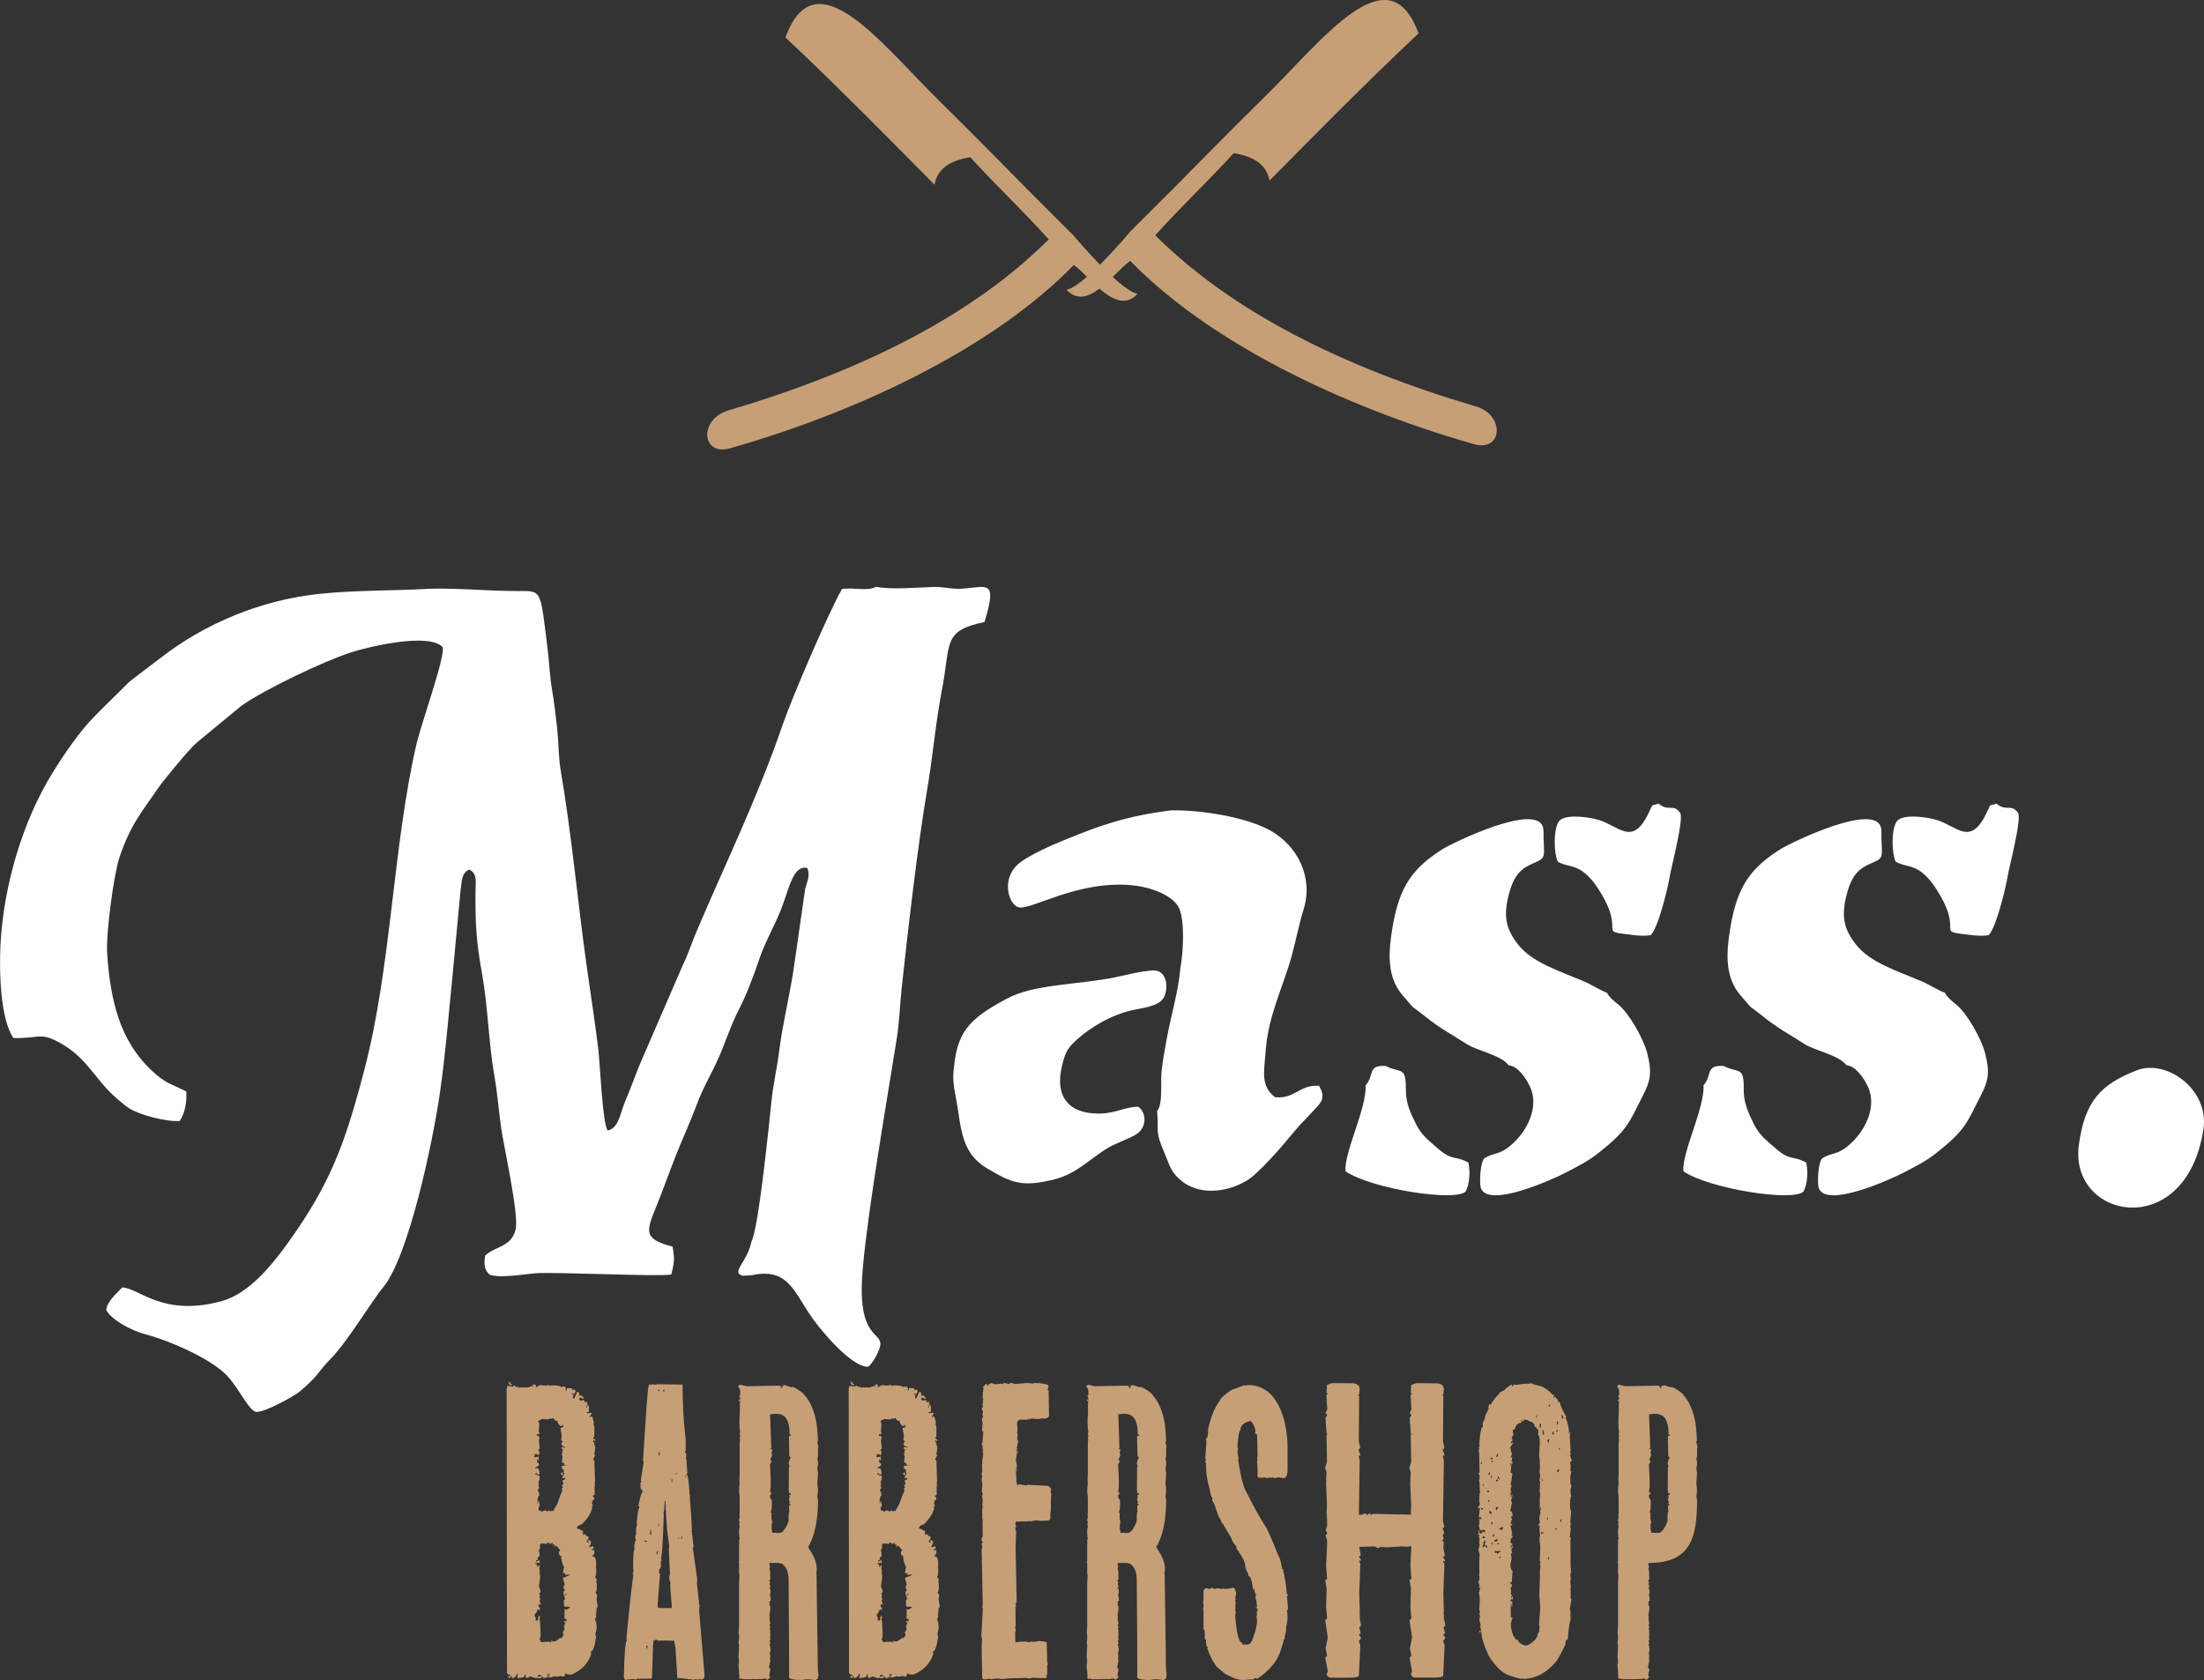 <?xml version="1.0" encoding="UTF-8"?>
<svg id="Camada_3" data-name="Camada 3" xmlns="http://www.w3.org/2000/svg" viewBox="0 0 248.72 189.66">
  <rect x="0" y="0" width="248.72" height="189.66" fill="#333333" stroke="none"/>
  <defs>
    <style>
      .cls-1 {
        fill: #fefefe;
      }

      .cls-1, .cls-2 {
        fill-rule: evenodd;
      }

      .cls-2, .cls-3 {
        fill: #c69f76;
      }
    </style>
  </defs>
  <g id="Layer_1" data-name="Layer 1">
    <g>
      <path class="cls-2" d="M166.53,45.87c-15.22-4.51-27.57-10.76-36.16-19.31,2.84-3.17,5.84-5.97,8.86-9.28,2.43.42,3.72,1.39,4.03,3.11,4.3-4.36,11.05-11.21,16.82-16.62-3.39-9.33-10.88.82-17.41,7.21-3.57,3.5-9.92,9.96-9.92,9.96-.18.18-5.14,5.13-5.14,5.13,0,0-1.67,2-3.48,3.8-1.63-1.67-3.03-3.34-3.03-3.34,0,0-4.95-4.95-5.13-5.13,0,0-6.35-6.46-9.92-9.96-6.53-6.4-14.03-16.55-17.41-7.21,5.77,5.41,12.52,12.26,16.82,16.62.31-1.73,1.6-2.69,4.03-3.11,3.02,3.31,6.02,6.11,8.86,9.28-8.58,8.56-20.94,14.8-36.16,19.31-3.35.99-3.05,5.19.2,4.27,15.46-4.42,30.11-11.76,38.79-20.69.44.31.94.8,1.48,1.33-.9.78-1.74,1.37-2.31,1.46,1.17,1.27,2.47.82,3.73-.12,1.42,1.23,2.95,2.05,4.29.58-.67-.11-1.71-.9-2.8-1.9.73-.71,1.4-1.41,1.97-1.82,8.68,8.93,23.33,16.27,38.79,20.69,3.25.93,3.55-3.28.2-4.27Z"/>
      <g>
        <polygon class="cls-3" points="62.03 185.37 62.03 185.37 62.11 185.3 62.03 185.29 62.03 185.37"/>
        <polygon class="cls-3" points="101.02 189.27 100.93 189.29 101.1 189.27 101.02 189.27"/>
        <path class="cls-3" d="M92.31,163.43l.06-.08-.14-.54v-.1l.08-.07c-.05-1.12-.13-1.93-.25-2.44-.27-1.18-.68-2.07-1.22-2.66-.2-.34-.67-.67-1.4-1.02l-.06.08-.75-.24-.1.02-.04.04-.15.02s0-.02.01-.02h-.03l-.06.04v.08l.08.08h-.02l-.22.05v-.05h.02v-.08s0-.07.02-.1l-.11.02-.06-.06-3.47.06v-.02l-.02.02h-.24l-.77-.17-.15.15.02.16.15.15s-.02.06-.02.1l.06.07v.58h-.1c0,.13.03.22.1.27v.27h-.02l-.08-.07h-.07v.15h.15l-.02.5v.06l-.02.19.02.04v.27l-.02.25v.08l.04.06-.02.06-.02.03v.16l-.04.25.04.04v.08l-.04.03.04,1.08c0,.05.01.1.04.14l.02.12-.06.07h.06v.08l-.06.08.06.33v.07l-.06.06v.08l.02.04v.07l.02.02-.04.43v3.45l-.04.85h.04l-.07,1.12.07.79v1.8l-.07.07.07.1v.08l-.07.46.07.23-.07.23.07.08v.08l-.07.07h.07l-.06.29h-.01v.54l.03.16-.03.06.07.23-.07.31v.17l.07.08-.07.05v2.05l-.06.1.06.07v1.16l.05.33-.02.1v.19l-.03.25v5.19l-.06.54.06.08h-.06l.06.4v.31l-.06.49.06.23-.06,1.33.06.54-.06.1h.06v.07l-.06.08v.31l.06.56v.23s.05.35.05.35l-.05.05v.08l.19.16.08-.08h.09l.1.08h1.02v-.02h.19l.06.02h.12l.02-.02h.06v.02l.26-.02h.39s.07-.01.1-.04l.33-.02h.03c.03.08.07.12.14.12h.08l.29-.31-.14-.12c.01-.05.02-.11.02-.17v-.04l.1-.45v-.13l-.16-.16.14-.61v-.1l.02-.06v-.07l-.02-.02v-.06l-.06-.06.08-.17-.06-.51.1-.26c-.03-.15-.05-.27-.06-.37l.02-.1-.08-.08s-.02,0-.02-.01l.1-.29v-.08l-.1-.1.04-.07s.06-.07.06-.12v-.23l-.08-.08.08-.08-.02-.44.02-.06h-.02v-.08h.02v-.07l-.04-.02-.02-.18.06-.19v-.08l-.1-.07.1-.23-.08-.37.04-.04-.06-.06v-.11l.04-.06v-.16l-.04-.03v-.29c.08-.18.11-.46.1-.83l-.1-.08v-.19s.05-.04.08-.04l-.08-.04v-.19c.11-.01.14-.06.14-.14v-.23l-.08-.31.06-.31v-.38l-.08-.08-.04.02v-.12s.08-.05.12-.06l-.1-.36v-.08l.08-.08-.1-.09v-.16l.1-.13-.02-.72.02-.05-.1-.45.06-.17v-.16h-.06v-.23s.05-.05.08-.06h.94l.33.08.02-.02c.53.34.79.96.79,1.87.05,6.13.07,9.74.06,10.84-.15.3.35.44,1.47.44l.34-.07h.52l.66.09.33-.25h-.08l.08-.33v-.07l-.08-.08h.08l-.08-.39v-.07l.08-.06h-.08l-.15-10.82-.1-.08h.1c.13-.8-.15-1.67-.81-2.64-.05-.08-.1-.15-.14-.23.75-1.25,1.12-3.04,1.12-5.37l-.08-.23.08-.86-.08-.72.08-1.18-.08-.56.08-.38v-.33l-.08-.31.08-.29v-.96ZM87.44,176.31v-.02h.06l.03.02h-.09ZM89.26,162.04c-.15,0-.23.05-.23.15l.04,2.16.17.16c-.15.24-.23.49-.23.73l.1.25-.08.08v.25l-.02,2.39.06.23s-.03.03-.04.04c.04.05.11.08.21.08v.15c-.07,0-.13.02-.17.06l.04.23-.08.25.1.33-.08.08.15.17v.08h-.15v.54l.08.08c-.09,0-.14.28-.14.83v.35c-.34.88-.69,1.33-1.08,1.33l-.13-.04-.06.08-.08-.08-.46.02-.1-.43v-.5l.08-.33-.1-.3v-.58l.08-.1h-.08l-.09-.08c.1-.22.14-.59.13-1.12v-.23l-.21-.36.02-.1s0-.03.02-.04h-.02v-.15c.11-.03.17-.07.17-.14l-.15-.04c.1-.11.15-.1.15.04v-.1l-.08-.07-.09.07v-.27c.1-.16.09-1.13-.02-2.87l.19-.41-.15-.17.21-.48-.08-.25.08-.33v-.08l-.08-.1-.15.14.06-.21h.07l-.13-3.8h-.04v-.04h.04v.04h.11c.75-.13,1.29-.01,1.6.34.32.36.49,1.02.49,1.97h.07l.08-.08v.18Z"/>
        <polygon class="cls-3" points="62.23 160.16 62.15 160.1 62.09 160.08 62.07 160.09 62.22 160.17 62.23 160.16"/>
        <polygon class="cls-3" points="100.67 189.35 100.74 189.32 100.66 189.34 100.67 189.35"/>
        <polygon class="cls-3" points="96.17 156.05 96.09 155.98 96.01 155.98 96.03 156.21 96.11 156.29 96.19 156.29 96.21 156.26 96.25 156.05 96.17 156.05"/>
        <polygon class="cls-3" points="100.42 189.27 100.33 189.35 100.46 189.33 100.42 189.29 100.42 189.27"/>
        <polygon class="cls-3" points="96.36 156.19 96.27 156.21 96.21 156.26 96.19 156.39 96.36 156.34 96.36 156.19"/>
        <polygon class="cls-3" points="100.93 189.29 100.81 189.3 100.74 189.32 100.93 189.29"/>
        <path class="cls-3" d="M88.61,156.3c-.12-.01-.2.03-.26.11l.18-.04.08-.07Z"/>
        <polygon class="cls-3" points="62.06 189.35 62.13 189.32 62.05 189.34 62.06 189.35"/>
        <polygon class="cls-3" points="62.26 160.19 62.3 160.16 62.26 160.14 62.23 160.16 62.26 160.19"/>
        <path class="cls-3" d="M67.4,180.08l-.21-.38c.13,0,.18-.3.15-.91v-.16l-.1-.07.08-.08v-.31l-.17-.15c.1-.21.15-.49.13-.83v-.31l-.09-.08.09-.08-.02-.46c-.01-.4-.16-.59-.44-.58l.25-.33v-.38h-.19l-.08.09v-.23l.18-.02v-.21l-.1-.08-.25.1h-.18c.16-.19.24-.38.24-.54v-.08l-.18-.15h-.17l.08.23v.08l-.24-.16.22-.31v-.23l-.06-.06c-.18,0-.27-.07-.27-.23l-.18.02-.09.08-.02-.46-.6-.29h-.08c-.01-.21.18-.37.58-.49.67-.67,1.05-1.29,1.14-1.85v-.08l-.1-.05.1-.02.1-.08-.12-.23v-.08l.08-.08-.08-.07.27-.29-.04-.16-.17-.23c.17,0,.25-.05.25-.15l-.02-.7.06-.52-.08-.07.08-.08-.08-2.43-.15-.16.23-.38-.02-.08-.06-.08.12-.83-.08-.08v-.07l.08-.08h-.08l-.08-.08v-.07l.06-.08v-.08h-.15v-.23h.07l.08.08h.08v-.08c0-.11-.08-.15-.23-.15v-.08l.13-.21v-1.08l-.11-.37.07-.08-.19-.69h-.17l-.1.09v-.15l.19-.25v-.08l-.11-.06-.41.08-.02-.14c.17,0,.25-.05.25-.15v-.08l-.09-.07.09-.08-.02-.31-.09-.08c-.11,0-.15.08-.14.23h-.07l-.04-.07.19-.23v-.08l-.1-.08.1-.08v-.07h-.27l-.1.07v-.15l.08-.08h-.1l-.07-.05h-.1s-.1.07-.1.07l-.23-.06-.09-.07.09-.08v-.15h.08l.25.15.1-.02v-.15l-.25-.22h-.1l-.08.08-.11-.46h-.18l-.31.71h-.17l.06-.38v-.08h-.18v-.08h.18l.09.08.16-.31-.08-.23-.25.08-.11-.22h-.55l.02.22h-.17s0-.06,0-.06l.06-.1v-.06l-.18-.21-.32.08c-.23-.15-.61-.2-1.12-.19l-.27.07c0-.09.05-.13.17-.13l-.77.09-.33-.07h-.1l-.07.09v-.07l-.37.23h-.06v-.08l.06-.08-.15-.15h-.18l-.07.1v.07l.07.06v.08l-.17-.14-.43.16c-.34,0-.73,0-1.15.02v-.08l.09-.08-.25.08-.27-.16-.17.16-.08-.06h-.1l-.07.08.02-.14-.16.04h-.09l-.08-.08-.1.37.04,32.05c.01.15.14.23.37.23v.15h-.25v.08l.17.15h.08c0-.15.06-.23.17-.23v.23h.18c.28-.16.41-.33.38-.48h.1l.02.08-.08.38h.25c.42-.01.64-.14.64-.4h.09v.23l-.09.08h.09l.08.07h.17l.25-.15.68.21.1-.08.07.06h.37l.08-.07v-.08l-.08-.08-.27.08h-.1v-.16l.27-.07.43.38.17-.02c.18-.04.27-.19.27-.46l.23.08v.07c-.15,0-.23.05-.23.16v.06l.1-.08.12.12.17-.02.38-.13h.08l.08.08.52-.1.25.08c.18-.01.26-.15.25-.41l.27.16h.47c1.11-.46,1.86-1.23,2.22-2.34l-.07-.23c.24,0,.45-.57.61-1.7l-.09-.21.15-.77-.02-.39-.07-.07.07-.08-.17-.45.15-.3v-.08l-.09-.08.09-.08v-.07l-.09-.08h.09c-.01-.45.04-.68.16-.68l-.14-.92.1-.37ZM60.33,164.26l-.08-.06.31-.1.15.16.16-.16v-.27l-.16-.13.2-.21-.1-.83.08-.49h-.1v-.13h-.14l-.07.08v-.24l.31-.05-.1-.29.06-.6v-.23l-.1-.33.45-.23.28.05h.47s.12-.11.12-.11l-.08-.04.1.03h.02s.05.02.05.02l.11.04.19-.11c0,.13.1.24.29.35h.08l.07-.08c.01.38.18.6.49.68h.05v-.16h.08l.08.23-.35.14.16,1.04-.08.06.02.29.17.11-.17.22.04.21.44.27v.06l-.23-.12h-.21v.21h.13l-.11.62.07.21-.06.62c0,.09.08.14.24.14,0,.19.05.28.15.27v.05h-.08l-.31-.03-.03.19c0,.19.09.29.29.29l-.08.07.09.47h-.15l-.08-.06.08-.1v-.04l-.08-.07-.15.11v.1c0,.09.1.14.31.14l-.14.19v.15h.14l.09-.08.08.06c0,.15-.1.22-.31.23l.1.49-.23.05.17.22v.06l-.13.15v.08l.05.05v.14l-.19.42-.38,1.05-.47.81-.06-.06h-.07l-.1.06-.29-.12v.08l-.06.06-.33-.14-.36.16-.14-.14h-.07l-.1.06-.06-.35.14-.25v-.08l-.1-.46h-.06l-.08.46v-.77l.14-.13-.08-.08.16-.14-.08-.29h.06l-.18-.19v-.08l.14-.19v-.1l-.06-.32.06-.06v-.08l-.08-.08.16-.4-.02-.37-.08-.06h-.08l-.07.06c0-.12-.08-.18-.24-.17v-.14c.16-.01.24.05.24.18h.07l.16-.14v-.06c-.01-.36-.13-.55-.33-.56h-.08l-.07.1v-.15l.42-.23c0-.24-.07-.35-.21-.35l-.02-.33h.07l.08.08h.06v-.23l-.06-.06.06-.08v-.06l-.35.08h-.17v-.06l.08-.08-.02-.07ZM63.73,178.9l-.15.14v.06l.08.07-.08.08.17.21-.15.22v.34l.08.08c.1,0,.15-.08.13-.23h.1v.08l-.23.27v.07l.15.22c-.14,0-.2.04-.19.13v.56l.15.21.1-.07h.06l.42.05-.42.29h-.16l-.06-.06-.07.06.09.22v.07l-.09.06.09.23v.06l-.09.08v.05l.11.08-.09.08c0,.08.08.12.25.12v.28h-.1l-.06-.07h-.09l-.06.07.17.14-.15.5.09.21-.23.39.1.31-.23.33-.1.02-.06-.06c-.28.27-.51.41-.67.42l-.31-.07-.12.1.17.02s.08-.03.14-.04l.05.06.11.02h-.1v-.02s-.2-.03-.2-.03c-.07.03-.11.06-.11.12l-.13-.08h0s0,0,0,0l-.1-.06h-.21l-.1.06-.06-.06-.08.02-.4.06-.23-.39c.1-.01.15-.18.15-.5l-.06-1.41-.07-.06h.07l-.07-.29.06-.27v-.05l-.16.02-.06.25v.07l.08.06-.31.16-.08-.22h.08l-.17-.48c.24-.27.36-.48.36-.64l.24.14v-.29l-.16-.12.06-.29h.08l.05.08h.1l-.15-.42.05-.29-.07-.21v-.04l.07-.08-.09-.23.15-.19v-.08l-.19-.56.13-.97v-.25l-.09-.34.08-.06-.08-.31.06-.41h-.16v.14l-.15.02v-.08l.07-.06-.23-.19-.02-.15h.08l.02.15.13-.15.08-.02.08.07h.08v-.29h-.16l-.23.16v-.19l.23-.1-.09-.19v-.06l.07.04.16-.16v-.29l-.08-.44c.11,0,.15-.12.14-.35v-.29l.23-.06.46.04h.13v-.19l.34.18.3-.14c0,.13-.05.19-.13.2l.17.03.08-.02.06.08v.06l-.06.07v.06h.06l.17-.13.46.5v.07l-.15.16c.01.31.12.46.33.46l-.08.08c.12.73.24,1.1.35,1.1l-.14.71.29.06v.08l-.04.08v.05l.23-.07h.41l-.89.38.21.77Z"/>
        <path class="cls-3" d="M89.01,168.57s0-.07.02-.08c-.01-.03-.02-.05-.02-.09v.17Z"/>
        <polygon class="cls-3" points="62.33 160.13 62.3 160.16 62.39 160.19 62.33 160.13"/>
        <polygon class="cls-3" points="61.86 189.33 61.89 189.37 62.05 189.34 62.03 189.32 61.86 189.33"/>
        <polygon class="cls-3" points="62.41 189.27 62.32 189.29 62.49 189.27 62.41 189.27"/>
        <path class="cls-3" d="M78.96,181.1h-.07l-.06-.07.06-.08-.25-2.3.05-.31-.5-3.61v-.08l.08-.08-.17-1.45v-.21l-.1-.07.08-.08c-.01-.73-.09-2-.24-3.84h.06l-.08-.23c-.08-1.5-.2-2.24-.32-2.24l-.08.02h0v.31h-.06v-.24l.06-.07h0s0,0,0,0l.15-.18-.11-1.52-.06-.21.04-.08v-.39l-.14-.15v-.08l.08-.08v-1.38l-.08-.64c-.18-1.66-.27-3.43-.27-5.31v-.08l-.02-.09-2.78-.04-.45.08v-.08h-.21l-.06.08-.08.02-.07-.08h-.06l-.08.08c-.1.1-.32,2.93-.65,8.48v.08l.07.07-.32,2.09v.07s.09.06.09.06l-.13.18v.61l.27.39c-.13,0-.3.53-.51,1.6l.14.15c-.14.11-.25.7-.33,1.78v.08l.08.07c-.09,0-.15.36-.17,1.07l.05.07c-.09.01-.13.15-.13.41l.1.21c-.09.01-.16.3-.22.87l.08.08c-.15.18-.2.94-.19,2.29l.07.39h-.05l-.08.07.08.39c-.09.24-.35,2.58-.78,7.01v.15l.08.08c-.19,0-.32,1.41-.37,4.23l.14.24.93-.1.29.08.09-.1,1.66-.02.06-.08.12-3.47-.08-.08c.08,0,.12-.22.13-.65l.29-.12.29.12.7-.02,1.06.02.15.86.21,3.4.22-.02-.12-.08.27.08h.06l1.02.12.06-.02.25.08.29-.08.29.06h.08l.05-.08.29.08c.21-.08.31-.24.31-.47l-.61-7.32.05-.7ZM72.7,173.92l.29-.02.02.15-.29-.06-.02-.07ZM73.03,186.06l-.08.02v-.31l.14-.02-.06.31ZM73.36,173.2l.04-.54h.07l.02.54h-.13ZM75.01,156.87v.07l-.14.16-.02-.23h.16ZM74.42,156.94l.02.08h-.14l-.02-.23.14.15ZM74.44,163.89v.39h-.08l-.06-.06.06-.33h.08ZM74.33,171.95h.06v.07l-.06.24h-.06v-.08s.06-.23.06-.23ZM74.08,175.42v-.15l.21-.31v.07l-.13.39h-.08ZM75.8,181.51l-1.49-.02-.07-.06.02-.09-.06-.06.29-3.67h-.08l-.06-.06.06-.19v-.08l-.06-.07.23-.33v-.66l.1-.13-.12-.16c.13,0,.24-1.67.35-5v-.05l-.08-.06c.11,0,.16-.49.18-1.47l.09.14.04,1.06.06.06h-.06l.1,1.52.06.19-.06.02.29,2.32-.06.06v.06l.06.07-.06.02.14,2.78-.1.33c.04.44.1.65.17.65v.08l-.04.06v.33l.04.07h-.04l.18,2.26h-.06l.04.08ZM75.8,167.27l-.02-.31h.08l.02.31h-.08ZM76.22,166.48v-.08l.12-.16.02.08-.14.16ZM76.65,173.59l-.16.15v-.08l.16-.15v.08ZM76.99,173.49c0,.16-.04.23-.13.23l.08-.31h.05v.08Z"/>
        <polygon class="cls-3" points="62.32 189.29 62.2 189.3 62.13 189.32 62.32 189.29"/>
        <polygon class="cls-3" points="57.57 156.05 57.49 155.98 57.41 155.98 57.43 156.21 57.51 156.29 57.59 156.29 57.61 156.26 57.64 156.05 57.57 156.05"/>
        <polygon class="cls-3" points="100.81 174.3 100.81 174.3 100.7 174.25 100.54 174.32 100.81 174.3"/>
        <polygon class="cls-3" points="100.64 185.37 100.64 185.37 100.71 185.3 100.64 185.29 100.64 185.37"/>
        <path class="cls-3" d="M100.85,174.32s.01,0,.02,0h-.06s.04,0,.04,0Z"/>
        <polygon class="cls-3" points="57.76 156.19 57.66 156.21 57.61 156.26 57.59 156.39 57.76 156.34 57.76 156.19"/>
        <polygon class="cls-3" points="100.87 160.19 100.91 160.16 100.87 160.14 100.84 160.16 100.87 160.19"/>
        <path class="cls-3" d="M106,180.08l-.21-.38c.13,0,.18-.3.15-.91v-.16l-.1-.07.08-.08v-.31l-.17-.15c.1-.21.14-.49.13-.83v-.31l-.09-.08.09-.08-.02-.46c-.01-.4-.16-.59-.44-.58l.25-.33v-.38h-.19l-.08.09v-.23l.18-.02v-.21l-.1-.08-.25.1h-.18c.16-.19.24-.38.24-.54v-.08l-.18-.15h-.17l.08.23v.08l-.24-.16.22-.31v-.23l-.06-.06c-.18,0-.27-.07-.27-.23l-.18.02-.09.08-.02-.46-.6-.29h-.08c-.01-.21.18-.37.58-.49.67-.67,1.05-1.29,1.14-1.85v-.08l-.1-.05.1-.02.1-.08-.12-.23v-.08l.08-.08-.08-.07.27-.29-.04-.16-.17-.23c.16,0,.25-.05.25-.15l-.02-.7.06-.52-.08-.07.08-.08-.08-2.43-.15-.16.23-.38-.02-.08-.06-.08.12-.83-.08-.08v-.07l.08-.08h-.08l-.08-.08v-.07l.06-.08v-.08h-.15v-.23h.07l.08.08h.08v-.08c0-.11-.08-.15-.23-.15v-.08l.13-.21v-1.08l-.11-.37.07-.08-.19-.69h-.17l-.1.09v-.15l.19-.25v-.08l-.11-.06-.41.08-.02-.14c.17,0,.25-.05.25-.15v-.08l-.09-.07.09-.08-.02-.31-.09-.08c-.11,0-.15.08-.14.23h-.07l-.04-.07.19-.23v-.08l-.1-.08.1-.08v-.07h-.27l-.1.07v-.15l.08-.08h-.1l-.07-.05h-.1s-.1.07-.1.07l-.23-.06-.09-.07.09-.08v-.15h.08l.25.15.1-.02v-.15l-.25-.22h-.1l-.08.08-.11-.46h-.18l-.31.71h-.17l.06-.38v-.08h-.18v-.08h.18l.09.08.16-.31-.08-.23-.25.08-.11-.22h-.55l.02.22h-.17s0-.06,0-.06l.06-.1v-.06l-.18-.21-.32.08c-.23-.15-.61-.2-1.12-.19l-.27.07c0-.09.05-.13.17-.13l-.77.09-.33-.07h-.1l-.07.09v-.07l-.37.23h-.06v-.08l.06-.08-.15-.15h-.18l-.07.1v.07l.07.06v.08l-.17-.14-.43.16c-.34,0-.73,0-1.15.02v-.08l.09-.08-.25.08-.27-.16-.17.16-.08-.06h-.1l-.07.08.02-.14-.16.04h-.09l-.08-.08-.1.37.04,32.05c.01.15.14.23.37.23v.15h-.25v.08l.17.15h.08c0-.15.06-.23.17-.23v.23h.18c.28-.16.41-.33.38-.48h.1l.02.08-.08.38h.25c.42-.01.64-.14.64-.4h.09v.23l-.09.08h.09l.08.07h.17l.25-.15.68.21.1-.08.07.06h.37l.08-.07v-.08l-.08-.08-.27.08h-.1v-.16l.27-.07.43.38.17-.02c.18-.04.27-.19.27-.46l.23.08v.07c-.15,0-.23.05-.23.16v.06l.1-.08.12.12.17-.02.38-.13h.08l.08.08.52-.1.25.08c.18-.01.26-.15.25-.41l.27.16h.47c1.11-.46,1.86-1.23,2.22-2.34l-.07-.23c.24,0,.45-.57.61-1.7l-.09-.21.15-.77-.02-.39-.07-.07.07-.08-.17-.45.15-.3v-.08l-.09-.08.09-.08v-.07l-.09-.08h.09c-.01-.45.04-.68.16-.68l-.14-.92.1-.37ZM98.94,164.26l-.08-.06.31-.1.15.16.16-.16v-.27l-.16-.13.2-.21-.1-.83.08-.49h-.1v-.13h-.14l-.07.08v-.24l.31-.05-.1-.29.06-.6v-.23l-.1-.33.45-.23.28.05h.47s.12-.11.12-.11l-.08-.04.1.03h.02s.05.02.05.02l.11.04.19-.11c0,.13.1.24.29.35h.08l.07-.08c.01.38.18.6.49.68h.05v-.16h.08l.08.23-.35.14.16,1.04-.08.06.02.29.17.11-.17.22.04.21.44.27v.06l-.23-.12h-.21v.21h.13l-.11.62.07.21-.06.62c0,.09.08.14.24.14,0,.19.05.28.15.27v.05h-.08l-.31-.03-.03.19c0,.19.09.29.29.29l-.08.07.09.47h-.15l-.08-.06.08-.1v-.04l-.08-.07-.15.11v.1c0,.09.1.14.31.14l-.14.19v.15h.14l.09-.08.08.06c0,.15-.1.22-.31.23l.1.49-.23.05.17.22v.06l-.13.15v.08l.05.05v.14l-.19.42-.38,1.05-.47.81-.06-.06h-.07l-.1.06-.29-.12v.08l-.06.06-.33-.14-.36.16-.14-.14h-.07l-.1.06-.06-.35.14-.25v-.08l-.1-.46h-.06l-.08.46v-.77l.14-.13-.08-.08.16-.14-.08-.29h.06l-.18-.19v-.08l.14-.19v-.1l-.06-.32.06-.06v-.08l-.08-.08.16-.4-.02-.37-.08-.06h-.08l-.07.06c0-.12-.08-.18-.24-.17v-.14c.16-.01.24.05.24.18h.07l.16-.14v-.06c-.01-.36-.13-.55-.33-.56h-.08l-.07.1v-.15l.42-.23c0-.24-.07-.35-.21-.35l-.02-.33h.07l.08.08h.06v-.23l-.06-.06.06-.08v-.06l-.35.08h-.17v-.06l.08-.08-.02-.07ZM102.33,178.9l-.15.14v.06l.08.07-.08.08.17.21-.15.22v.34l.08.08c.1,0,.14-.08.13-.23h.1v.08l-.23.27v.07l.15.22c-.15,0-.2.04-.19.13v.56l.15.21.1-.07h.06l.42.05-.42.29h-.16l-.06-.06-.07.06.09.22v.07l-.09.06.09.23v.06l-.09.08v.05l.11.08-.09.08c0,.08.08.12.25.12v.28h-.1l-.06-.07h-.09l-.06.07.17.14-.15.5.09.21-.23.39.1.31-.23.33-.1.02-.06-.06c-.28.27-.51.41-.67.42l-.31-.07-.12.1.17.02s.08-.03.14-.04l.05.06.11.02h-.1v-.02s-.2-.03-.2-.03c-.07.03-.11.06-.11.12l-.13-.08h0s0,0,0,0l-.1-.06h-.21l-.1.06-.06-.06-.08.02-.4.06-.23-.39c.1-.01.15-.18.15-.5l-.06-1.41-.07-.06h.07l-.07-.29.06-.27v-.05l-.16.02-.06.25v.07l.08.06-.31.16-.08-.22h.08l-.17-.48c.24-.27.36-.48.36-.64l.24.14v-.29l-.16-.12.06-.29h.08l.05.08h.1l-.15-.42.05-.29-.07-.21v-.04l.07-.08-.09-.23.15-.19v-.08l-.19-.56.13-.97v-.25l-.09-.34.08-.06-.08-.31.06-.41h-.16v.14l-.15.02v-.08l.07-.06-.23-.19-.02-.15h.08l.02.15.13-.15.08-.02.08.07h.08v-.29h-.16l-.23.16v-.19l.23-.1-.09-.19v-.06l.07.04.16-.16v-.29l-.08-.44c.11,0,.15-.12.14-.35v-.29l.23-.06.46.04h.13v-.19l.34.18.3-.14c0,.13-.05.19-.13.2l.17.03.08-.02.06.08v.06l-.06.07v.06h.06l.17-.13.46.5v.07l-.15.16c.01.31.12.46.33.46l-.08.08c.12.73.24,1.1.35,1.1l-.14.71.29.06v.08l-.04.08v.05l.23-.07h.41l-.89.38.21.77Z"/>
        <path class="cls-3" d="M62.24,174.32s.01,0,.02,0h-.06s.04,0,.04,0Z"/>
        <polygon class="cls-3" points="62.2 174.3 62.2 174.3 62.1 174.25 61.93 174.32 62.2 174.3"/>
        <polygon class="cls-3" points="100.84 160.16 100.76 160.1 100.69 160.08 100.68 160.09 100.83 160.17 100.84 160.16"/>
        <polygon class="cls-3" points="61.81 189.27 61.72 189.35 61.86 189.33 61.81 189.29 61.81 189.27"/>
        <polygon class="cls-3" points="100.94 160.13 100.91 160.16 101 160.19 100.94 160.13"/>
        <polygon class="cls-3" points="100.46 189.33 100.5 189.37 100.66 189.34 100.64 189.32 100.46 189.33"/>
        <polygon class="cls-3" points="114.58 181.72 114.65 181.79 114.6 181.45 114.58 181.65 114.58 181.72"/>
        <polygon class="cls-3" points="114.77 163.94 114.84 164.01 114.92 164.01 114.84 163.79 114.77 163.86 114.77 163.94"/>
        <path class="cls-3" d="M118.61,168.02l-.31-.31-2.36-.12-.08.08-.92-.14v.08h-.16l-.09-.54v-.54s-.04.04-.04.04v-.48s0-.06,0-.06v-.39l.13-.15-.15-.69.14-.78-.08-.07h.08l-.1-.54v-.08l.17.46h0s-.02-.31-.02-.31l-.07-.07.15-.7-.1-.31-.02-.04.08-.54h-.08v-.23s.06-.08.06-.08l-.07-.81c0-.3.15-.46.46-.46h.68s.04-.07.04-.12h.08l.1.08.15-.02.02-.07.64.05h.38l.37-.09.1.07c.4-.07.59-.18.59-.3l-.04-2.86-.15-.16.14-.23v-.15c0-.19-.55-.31-1.66-.35l-.08.08-.46-.06h-.31l-1.24.1-.54-.14-.15.16-.62-.16v.08l-.08.1-.23-.08-.62.08-.46-.14c-.26.07-.38.16-.38.31h-.08c0-.15-.05-.22-.16-.21l-.31.31v.15l.08.08c-.07,0-.11.34-.13,1v.08l.09.08-.07.07v.31l.07.08h-.07l-.08.08.08.23c.01.15-.03.23-.14.23l.15.46-.07.31.09.23-.15.23.08.47v.15l-.06.77h.08l.07.08-.11,1.16.07.08h-.07l-.08.07.15.47.02.69-.05-.45-.02.14.07.39-.13.92.08.08-.08.08.02.85-.08.38.08.08-.06.46.08.54-.06.78.1.3v.08l-.08.08.08.54-.06.62.08.07-.08.31.02,1.16.09.08-.07.07.02,1.78-.14.23v.23l.16.16-.16.23.1.31-.08.31.12,6.18-.06.39.08.07-.18,3.17.08.23-.04,1.24.06,3.24.15.15.31-.02.31-.07h.08l.07.07.78-.09.46.07.08-.07v.07l.92-.09,1.78-.04.38.06.08-.08v.08l.23-.08,1.43.04c.16,0,.23-.05.23-.16v-.07l-.07-.08.13-.16-.02-1,.08-.08-.08-.38-.04-2.05c0-.1-.31-.17-.92-.21l-.31.08-.23.02-.31-.04-.23.08-.39-.08-.62.02-.54.08-.02-1.09.08-.38-.08-.08.06-.46-.03-1.65h0s0-.07,0-.07v-.44s.03.24.03.24l.03-.2v-.16l-.08-.08.16-.15-.02-1.31-.08-.08.08-.08-.1-4.56.06-2.08h-.08l-.02-.16.08-.23v-.23l-.08-.08.08-.31,1.39-.02.06-.08.09.08.24-.02.48-.11.33.07.85-.02c.26,0,.4-.07.44-.23v-.61l.06-.38-.08-1.05.08,1.04v-1.08l.05-.77-.07-.08.06-.46Z"/>
        <polygon class="cls-3" points="114.73 166.49 114.7 166.34 114.69 166.52 114.73 166.49"/>
        <path class="cls-3" d="M116.15,160.21h-.25s0,.06-.02.07l.27-.07Z"/>
        <polygon class="cls-3" points="110.84 163.22 110.89 163.63 110.92 163.45 110.84 163.22"/>
        <polygon class="cls-3" points="114.75 165.64 114.67 165.64 114.66 166.09 114.7 166.34 114.75 165.64"/>
        <polygon class="cls-3" points="118.57 170.45 118.57 170.41 118.57 170.42 118.57 170.45"/>
        <path class="cls-3" d="M131.6,163.43l.06-.08-.14-.54v-.1l.08-.07c-.05-1.12-.13-1.93-.25-2.44-.27-1.18-.68-2.07-1.22-2.66-.2-.34-.67-.67-1.4-1.02l-.06.08-.75-.24-.1.02-.04.04-.15.02s0-.02.01-.02h-.03l-.06.04v.08l.08.08h-.02l-.22.05v-.05h.02v-.08s0-.07.02-.1l-.11.02-.06-.06-3.47.06v-.02l-.02.02h-.24l-.77-.17-.15.15.02.16.15.15s-.02.06-.02.1l.06.07v.58h-.1c0,.13.03.22.1.27v.27h-.02l-.08-.07h-.07v.15h.15l-.02.5v.06l-.02.19.02.04v.27l-.02.25v.08l.04.06-.02.06-.02.03v.16l-.04.25.04.04v.08l-.04.03.04,1.08c0,.05.01.1.04.14l.02.12-.06.07h.06v.08l-.06.08.06.33v.07l-.06.06v.08l.02.04v.07l.02.02-.04.43v3.45l-.04.85h.04l-.07,1.12.07.79v1.8l-.07.07.07.1v.08l-.07.46.07.23-.07.23.07.08v.08l-.07.07h.07l-.06.29h-.01v.54l.03.16-.03.06.07.23-.07.31v.17l.07.08-.07.05v2.05l-.06.1.06.07v1.16l.05.33-.02.1v.19l-.03.25v5.19l-.06.54.06.08h-.06l.06.4v.31l-.06.49.06.23-.06,1.33.06.54-.06.1h.06v.07l-.06.08v.31l.06.56v.23s.05.35.05.35l-.05.05v.08l.19.16.08-.08h.09l.1.08h1.02v-.02h.19l.06.02h.12l.02-.02h.06v.02l.26-.02h.39s.07-.01.1-.04l.33-.02h.03c.03.08.07.12.14.12h.08l.29-.31-.14-.12c.01-.05.02-.11.02-.17v-.04l.1-.45v-.13l-.16-.16.14-.61v-.1l.02-.06v-.07l-.02-.02v-.06l-.06-.06.08-.17-.06-.51.1-.26c-.03-.15-.05-.27-.06-.37l.02-.1-.08-.08s-.02,0-.02-.01l.1-.29v-.08l-.1-.1.04-.07s.06-.07.06-.12v-.23l-.08-.08.08-.08-.02-.44.02-.06h-.02v-.08h.02v-.07l-.04-.02-.02-.18.06-.19v-.08l-.1-.07.1-.23-.08-.37.04-.04-.06-.06v-.11l.04-.06v-.16l-.04-.03v-.29c.08-.18.11-.46.1-.83l-.1-.08v-.19s.05-.04.08-.04l-.08-.04v-.19c.11-.01.14-.06.14-.14v-.23l-.08-.31.06-.31v-.38l-.08-.08-.04.02v-.12s.08-.05.12-.06l-.1-.36v-.08l.08-.08-.1-.09v-.16l.1-.13-.02-.72.02-.05-.1-.45.06-.17v-.16h-.06v-.23s.05-.05.08-.06h.94l.33.08.02-.02c.53.34.79.96.79,1.87.05,6.13.07,9.74.06,10.84-.15.3.35.44,1.47.44l.34-.07h.52l.66.09.33-.25h-.08l.08-.33v-.07l-.08-.08h.08l-.08-.39v-.07l.08-.06h-.08l-.15-10.82-.1-.08h.1c.13-.8-.15-1.67-.81-2.64-.05-.08-.1-.15-.14-.23.75-1.25,1.12-3.04,1.12-5.37l-.08-.23.08-.86-.08-.72.08-1.18-.08-.56.08-.38v-.33l-.08-.31.08-.29v-.96ZM126.74,176.31v-.02h.06l.03.02h-.09ZM128.55,162.04c-.15,0-.23.05-.23.15l.04,2.16.17.16c-.15.24-.23.49-.23.73l.1.25-.08.08v.25l-.02,2.39.06.23s-.03.03-.04.04c.04.05.11.08.21.08v.15c-.07,0-.13.02-.17.06l.04.23-.08.25.1.33-.08.08.15.17v.08h-.15v.54l.08.08c-.09,0-.14.28-.14.83v.35c-.34.88-.69,1.33-1.08,1.33l-.13-.04-.06.08-.08-.08-.46.02-.1-.43v-.5l.08-.33-.1-.3v-.58l.08-.1h-.08l-.09-.08c.1-.22.15-.59.13-1.12v-.23l-.21-.36.02-.1s0-.03.02-.04h-.02v-.15c.11-.03.17-.07.17-.14l-.15-.04c.1-.11.15-.1.15.04v-.1l-.08-.07-.09.07v-.27c.1-.16.09-1.13-.02-2.87l.19-.41-.15-.17.21-.48-.08-.25.08-.33v-.08l-.08-.1-.15.14.06-.21h.07l-.13-3.8h-.04v-.04h.04v.04h.11c.75-.13,1.29-.01,1.6.34.32.36.49,1.02.49,1.97h.07l.08-.08v.18Z"/>
        <path class="cls-3" d="M127.9,156.3c-.12-.01-.2.03-.26.11l.18-.04.08-.07Z"/>
        <path class="cls-3" d="M128.3,168.57s0-.07.02-.08c-.01-.03-.02-.05-.02-.09v.17Z"/>
        <path class="cls-3" d="M144.78,177.18l.06-.08h-.14c-.15-.84-.28-1.31-.38-1.39l-.83-2.01-.53-1.16c-.72-1.11-1.56-2.62-2.52-4.55-.27-.72-.51-1.8-.72-3.24l.06-.08-.14-.77.08-.39-.08-.23c.09-1.21.2-1.81.33-1.81,0-.57.4-.93,1.18-1.08.35.4.52.81.52,1.23v.08l-.08.08.27.15.06,2.35-.06.31.06.08v.08l-.06.08.06,1.08v.54l-.06.07.14.23v.08l.19-.08.2.08.25-.08.32.08.45-.08v.08l.19-.08.27.08.45-.08.46.08h.11c.27,0,.41-.36.41-1.08v-2.7c0-.61-.11-1.46-.33-2.55-.72-2.78-2.1-4.17-4.15-4.17l-.27.08-.06-.08-1.48.54c-.81.53-1.27.94-1.37,1.24l-.06.08c-.51.69-.93,1.72-1.24,3.09,0,.73-.08,1.09-.25,1.09l.06.38-.13,1.78.07.38h-.13l.13.23c0,1.11.15,2.12.45,3.01h-.06l.06.08c.07.51.15.77.27.77v.39c.16.23.3.51.38.85.3.88.49,1.31.58,1.31.03.26.09.39.2.39.28.49.6,1.03.96,1.62.11.36.3.69.6,1,0,.31.09.46.25.46v.16l.08.08c.55.78.76,1.38.63,1.77h.08v-.15h.06v.15l-.06.08c.08,0,.12.08.12.23.13.12.19.3.19.54.23,0,.41.51.52,1.54h.08v-.15h.06c.03.41.09.62.19.62l-.06.46c.08.09.15.45.19,1.08h-.07l-.06-.08v.16c.13,0,.19.05.19.15v.23h-.13l.07.24-.07.38.07.31c0,.62-.15,1.3-.46,2.04-.12.52-.39.78-.77.78l-.19-.08v.08l-.08.07-.06-.15h-.06l-.07.08v-.23c-.36,0-.62-1.02-.78-3.05l.06-.39-.06-.31v-.08l.06-.07-.06-.23.06-.31-.06-.39.06-.08v-.07l-.06-.08.12-.46c-.07-.47-.21-.7-.44-.7,0,.07-.3.12-.91.16l-.06-.08-.19.08-.46-.08-.53.08v-.08l-.05-.08-.39.16-.25-.08h-.21l-.2.23v1l-.05.39.05.23v.16l-.05.3.05.31v1.86l-.05.07c.12.03.19.23.19.62v.62h.13c0,.57.07.85.2.85v.07l-.06.08v.08h.06c.16.58.49,1.22.96,1.93l.99.85c.84.46,1.46.69,1.87.69h.44l.66-.07.06.07.46-.23.06.08h.13c1.25-.84,2.1-1.82,2.53-2.94l.39-1.23v-.23h.13v-.23l.19-.93v-.08l-.05-.07c.12-.42.19-.85.19-1.32v-.15l-.08-.08.08-.07v-.08l-.08-.08.14-.46-.14-1.39h.14v-.08l-.14-.15c-.08-1-.22-1.89-.44-2.7Z"/>
        <path class="cls-3" d="M162.94,182.74v-.63l-.13-.08h.13l-.06-2.11.12-3.38-.16-.35h.22v-.13l-.22-.29v-.06l.22-.08-.18-.98.06-.51-.21-.34.21-.06-.13-.5.19-.21-.19-.49v-.07l.19-.08-.16-.7.1-6.82-.13-.56h.19v-.15l-.19-.48.19-.29-.16-.7.04-5.06v-.08l-.19-.08.19-.06.06-.63c0-.36-.24-.57-.71-.64l-2.42-.02-.56.21-.05.91.21.08-.21.08v.55l.13.08-.13-.02.09,1.06-.21.43.21.21-.21.35.12,1.62v.13l.21.08h-.21l.05,3.17-.21.61.16.5-.06.99.19.08-.19-.02.11,2.81-.05.85.11.04-.06.02h-.06s0,.02,0,.02h-.01s-4.19-.09-4.19-.09l-.34.13v-.19h-.09l-.3.19-.18-.19-.43.16h-.3s.09-6.11.09-6.11l-.13-.56h.19v-.15l-.19-.48.19-.29-.16-.7.04-5.06v-.08l-.19-.08.19-.06.06-.63c0-.36-.24-.57-.71-.64l-2.42-.02-.56.21-.05.91.21.08-.21.08v.55l.13.08-.13-.02.09,1.06-.21.43.21.21-.21.35.12,1.62v.13l.21.08h-.21l.05,3.17-.21.61.16.5-.06.99.19.08-.19-.02.11,2.81-.05.85.16.06s0,.01-.01.01h-.14s.05.47.05.47v.89l-.17.38.17.3v.12l-.17.22.17.52v.55h0s-.11,2.31-.11,2.31l.11,1.47v.07l-.21.08.16.99-.06,2.02.11,1.35-.21.2.29,1.96-.25,1.2.17.85-.21.21.29,1.55-.13.34c.06.23.23.36.5.37h2.04c.61,0,.98-.07,1.1-.19l.16-3.46-.16-.48.22-.29v-.13l-.22-.29v-.06l.22-.08-.18-.69.21-.22-.15-.77v-.63l-.13-.08h.13l-.06-2.11.12-3.38-.16-.35h.22v-.13l-.22-.29v-.06l.22-.08-.18-.98v-.02s1.74-.05,1.74-.05l.38.21.31-.16.61.06.05-.19v.19s1.72-.11,1.72-.11l.52.05.05-.21v.21s.5-.09.5-.09l-.11,2.19.11,1.47v.07l-.21.08.16.99-.06,2.02.11,1.35-.21.2.29,1.96-.25,1.2.17.85-.21.21.29,1.55-.13.34c.06.23.23.36.5.37h2.04c.61,0,.98-.07,1.1-.19l.16-3.46-.16-.48.22-.29v-.13l-.22-.29v-.06l.22-.08-.18-.69.21-.22-.15-.77Z"/>
        <path class="cls-3" d="M191.42,162.81v-.1l.08-.07c-.05-1.12-.13-1.93-.25-2.44-.27-1.18-.68-2.07-1.22-2.66-.2-.34-.67-.67-1.4-1.02l-.06.08-.75-.24-.1.02-.04.04-.15.02s0-.02.01-.02h-.03l-.06.04v.08l.08.08h-.02l-.22.05v-.05h.02v-.08s0-.07.02-.1l-.11.02-.06-.06-3.47.06v-.02l-.02.02h-.24l-.77-.17-.15.15.02.16.15.15s-.02.06-.02.1l.06.07v.58h-.1c0,.13.03.22.1.27v.27h-.02l-.08-.07h-.07v.15h.15l-.02.5v.06l-.02.19.02.04v.27l-.02.25v.08l.04.06-.02.06-.02.03v.16l-.04.25.04.04v.08l-.04.03.04,1.08c0,.05.01.1.04.14l.02.12-.06.07h.06v.08l-.06.08.06.33v.07l-.06.06v.08l.02.04v.07l.02.02-.04.43v3.45l-.04.85h.04l-.07,1.12.07.79v1.8l-.07.07.07.1v.08l-.07.46.07.23-.07.23.07.08v.08l-.07.07h.07l-.06.29h-.01v.54l.03.16-.03.06.07.23-.07.31v.17l.07.08-.07.05v2.05l-.06.1.06.07v1.16l.05.33-.02.1v.19l-.03.25v5.19l-.06.54.06.08h-.06l.06.4v.31l-.06.49.06.23-.06,1.33.06.54-.06.1h.06v.07l-.06.08v.31l.06.56v.23s.05.35.05.35l-.05.05v.08l.19.16.08-.08h.09l.1.08h1.02v-.02h.19l.06.02h.12l.02-.02h.06v.02l.26-.02h.39s.07-.01.1-.04l.33-.02h.03c.03.08.07.12.14.12h.08l.29-.31-.14-.12c.01-.05.02-.11.02-.17v-.04l.1-.45v-.13l-.16-.16.14-.61v-.1l.02-.06v-.07l-.02-.02v-.06l-.06-.06.08-.17-.06-.51.1-.26c-.03-.15-.05-.27-.06-.37l.02-.1-.08-.08s-.02,0-.02-.01l.1-.29v-.08l-.1-.1.04-.07s.06-.07.06-.12v-.23l-.08-.08.08-.08-.02-.44.02-.06h-.02v-.08h.02v-.07l-.04-.02-.02-.18.06-.19v-.08l-.1-.07.1-.23-.08-.37.04-.04-.06-.06v-.11l.04-.06v-.16l-.04-.03v-.29c.08-.18.11-.46.1-.83l-.1-.08v-.19s.05-.04.08-.04l-.08-.04v-.19c.11-.01.14-.06.14-.14v-.23l-.08-.31.06-.31v-.38l-.08-.08-.04.02v-.12s.08-.05.12-.06l-.1-.36v-.08l.08-.08-.1-.09v-.16l.1-.13-.02-.72.02-.05-.1-.45.06-.17v-.16h-.06v-.23s.05-.05.08-.06c4.81,0,5.41-3.04,5.41-7.17l-.08-.23.08-.86-.08-.72.08-1.18-.08-.56.08-.38v-.33l-.08-.31.08-.29v-.96l.06-.08-.14-.54ZM188.45,162.04c-.15,0-.23.05-.23.15l.04,2.16.17.16c-.15.24-.23.49-.23.73l.1.25-.08.08v.25l-.02,2.39.06.23s-.03.03-.04.04c.04.05.11.08.21.08v.15c-.07,0-.13.02-.17.06l.04.23-.08.25.1.33-.08.08.15.17v.08h-.15v.54l.08.08c-.09,0-.14.28-.14.83v.35c-.34.88-.69,1.33-1.08,1.33l-.13-.04-.06.08-.08-.08-.46.02-.1-.43v-.5l.08-.33-.1-.3v-.58l.08-.1h-.08l-.09-.08c.1-.22.14-.59.13-1.12v-.23l-.21-.36.02-.1s0-.03.02-.04h-.02v-.15c.11-.03.17-.07.17-.14l-.15-.04c.1-.11.15-.1.15.04v-.1l-.08-.07-.09.07v-.27c.1-.16.09-1.13-.02-2.87l.19-.41-.15-.17.21-.48-.08-.25.08-.33v-.08l-.08-.1-.15.14.06-.21h.07l-.13-3.8h-.04v-.04h.04v.04h.11c.75-.13,1.29-.01,1.6.34.32.36.49,1.02.49,1.97h.07l.08-.08v.18Z"/>
        <path class="cls-3" d="M188.2,168.57s0-.07.02-.08c-.01-.03-.02-.05-.02-.09v.17Z"/>
        <polygon class="cls-3" points="166.92 171.32 166.9 171.46 166.94 171.46 166.94 171.35 166.92 171.32"/>
        <polygon class="cls-3" points="166.96 172.83 166.88 172.76 166.9 172.74 166.85 172.76 166.85 172.95 166.94 173.01 166.96 172.99 166.96 172.83"/>
        <path class="cls-3" d="M175.37,157.41l-.06-.02v.11s.06.05.09.08l-.03-.16Z"/>
        <polygon class="cls-3" points="173.68 174.11 173.76 174.02 173.74 173.84 173.7 173.84 173.68 174.11"/>
        <polygon class="cls-3" points="173.72 170.07 173.72 170.32 173.79 170.37 173.76 170.07 173.72 170.07"/>
        <path class="cls-3" d="M177.39,164.89l-.21-.62.13-.23h-.13l.06-.38-.1-1.57.08-.38v-.08h-.08v.23h-.08v-.15c0-.51-.12-1.06-.36-1.64v-.08l.06-.08c-.35-.53-.6-1.09-.76-1.69h-.05l-.08.07c-.03-.22-.19-.46-.47-.72l.02.12v.08l-.11-.02v-.26c-.08-.07-.16-.14-.25-.21-.22-.28-.61-.56-1.16-.83-.71-.12-1.11-.26-1.22-.44v.17h-.65l-1.01.15-.07-.07h-.08l-.21.23-.08-.23c-.57.38-.85.61-.85.69-.38.12-.57.25-.56.41-.31.24-.63.63-.94,1.17h-.08l-.08-.07-.11.38v.08l.05.08-.4.79c0,.24-.1.51-.29.79l.02.46c-.18,0-.32.68-.41,2.03l.08.23h-.15l.07.25-.07.23.07.31.04,2.18h-.08l-.07-.08.06.29h.11l-.02.27h-.03s.03.14.03.14v.08l-.08.07.08.31.02.87v.1s.06,0,.06,0v.09l-.07.09-.05.96.08.32-.23.39v.08h.08l.07-.08h.08l-.13,1.08.05.05v-.03s.2-.08.2-.08l-.02.1.07.08v.09l-.23-.02v.48s0,.07,0,.07l-.02.03-.04.24.08.23v.16l-.06.06.14-.06.21.19v-.17l.27.02.06.09v.1l-.08.08-.19-.1-.14.25-.23-.13-.13.13v.23h.07v-.15h.08v.15l-.08.08.08.31v.1l-.06.38.08.08-.15.69.15.47-.06.71.02,1.54-.07.08.07.08v.48l-.13.16.15.46v.08l-.08.07v.08h.16l-.16.62.1.48v.62l-.08.07h.08l-.06.62.08.39-.08.25.08.08v.31l-.08.07h.08l-.08.08.16.62v.07l-.06.08.14.54h-.14l-.08-.08v.24h.08l.06-.08h.08c0,.61.28,1.51.83,2.72.77,1.2,1.5,1.92,2.18,2.16.46.19.97.34,1.52.45v-.08l.21.08c1.38-.03,2.6-.67,3.67-1.93.28-.36.65-1.05,1.12-2.05h-.08l.15-.46h.08l.06.07c.13-1.5.24-2.25.33-2.25v-.47l-.06-.07.06-.08v-.25l-.08-.47.19-1.08h-.07l-.06-.23.06-.07-.06-.33.06-.23h-.06l.04-.55v-.07l-.06-.47.06-.23-.06-.63-.02-.08h.06l.07.08-.07-.93-.02-2.8.06-.4h-.14l.12-.93-.06-.31.06-.31v-.07l-.06-.08.11-1.33c-.09,0-.13-.18-.13-.54l-.02-.31.08-.1-.08-.08.14-.61-.06-.31-.02-.39.13-.46c-.09,0-.13-.14-.13-.41l-.02-.54.13-.69h-.13l.06-.54-.02-.08-.06-.4h.06l.15-.16ZM167.04,165.2l.21-.23-.02.25-.19-.02ZM167.35,170.38h-.21l.02-.17.19.02v.15ZM167.44,167.74l-.05-.02-.06-.08.13-.17-.02.27ZM169.28,167.06c-.17-.11-.25-.22-.25-.31v-.09h.07l.18.4ZM169.18,174.32l-.19-.02v-.1l.08-.09.11.21ZM168.87,164.26l.14-.17h.07l-.09.37h-.12v-.2ZM168.81,167.12l.14-.17.13.19-.21.06h-.06v-.08ZM168.81,170.15l.22-.08v.2l-.14.15h-.08v-.27ZM168.2,164.57l.25-.05v.17l-.25-.02v-.1ZM168.31,164.95l.14-.17-.02.29-.06-.02-.06-.1ZM168.37,166.52v.1l-.08.27-.05-.02v-.08l.07-.27h.06ZM167.99,166.31l.05-.1h.08l.08.12-.18.17h-.03v-.19ZM167.83,168.24h.19v.19l-.19-.02v-.17ZM167.29,173.51l.13-.16.14.18v.09l-.27-.02v-.09ZM167.6,174.18l-.08.1.08.1-.02.09-.14.16h-.13l.13-.45-.05-.11.15-.16h.08l-.02.27ZM167.83,174.67l-.17-.02v-.18l.05-.07.14.17-.02.1ZM167.93,169.51v-.17h.19l-.13.19-.06-.02ZM168.08,170.54l.14.02.11.19-.02.17-.25-.19.02-.19ZM168.43,171.77l-.02.37-.17-.29.19-.08ZM168.45,174.36l-.06-.02-.12-.2.18.02v.2ZM168.62,173.35l-.13.16-.06-.27.08.02.05-.1h.06v.19ZM168.66,173.82l.29-.08h.06v.1l-.14.17-.21-.02v-.17ZM169.01,175.4l-.12-.19-.08.09-.05-.02-.08-.09v-.1l.08-.06.19.08.29-.08.04.02v.2l-.04-.12-.23.27ZM169.26,175.88h-.06v-.19l.19.02-.13.17ZM169.61,172.5l-.16.18-.19-.02v-.19l.35-.14v.17ZM173.41,159.74h.04l-.02.27-.1-.02.08-.25ZM173.9,170.44l-.1-.07.04.48c-.05,0-.09.2-.13.59l.07.43-.17.25v.1h.1l.07-.1-.05.6.07.48-.07.5v.14h.03l.06.11-.06.07.06.53v.35l-.06,1.19.08.26v.07l-.08.08.08.27-.06.5v.66l-.07,2.1.11,1.45-.15,2.02.08.08-.06.5v.18c-.11,0-.16.09-.16.27-.12.45-.51.84-1.14,1.17l-.3.02c-.52-.15-.78-.38-.8-.67h-.05l-.08.09c-.43-.42-.65-1.07-.66-1.93l.16-.5v-.17h-.08l-.08.1-.02-1.61.08-.02v.33h.1v-.58h-.18v-.25h.25v-.32h-.09v.15h-.1v-.15l.1-.12-.17-.16.07-.26-.07-.31v-.1l.17-.25-.02-.17h-.17v-.24h.17v-.42l.08-.85c-.1,0-.2-.22-.27-.68l.15-.65v-.21l-.1-.41h.18l-.1-.42v-.08l.17-.27v-.08h-.17v.2h-.08v-.28h.18v-.25h-.18v-.44s.24-.31.24-.31l-.18-.17.12-.1-.21-1h.19v-.16h-.19l.19-.59-.12-.1v-.1l.18-.15c-.01-.34-.1-.5-.27-.5l.19-.95v-.08l-.12-.07.16-.58v-.2l-.08.02v.25h-.1v-.5l.1-.09-.1-.08v-.16l.1-.42-.1-.08.18-1.19v-.18h-.19l.07-.65-.09-.37v-.08h.09v.16h.1l.06-.33h-.16l.1-.25v-.25h-.1l-.09.07.17-.4-.19-.77.32-.52v-.08l-.23.17v-.25h.16l-.02-.33-.08-.07h.08l-.08-.08.23-.27v-.08l-.08-.08v-.42h.18c.13-.51.4-.78.81-.79v-.08l-.08-.09v-.08h.08l.21.17v-.25c.38-.01.56.03.56.14.47.09.71.32.71.67h.16c0,.18.08.27.23.27v.5l-.08.08c.16,0,.24.28.25.83v.27l-.07,1.27.09.66v.1l-.07.07.07.08v.6l-.05.33.07.35v.25l-.07.32v.1l.07.08-.05,1.19.07.24-.06.5v.92h.08l.06.27v.1ZM173.88,161.15l-.13-.02v-.44h.15l-.02.46ZM173.97,166.87l.19.29h-.08l-.11-.19v-.1ZM174.19,173.05l-.19.07h-.08v-.17h.27v.1ZM174.11,161.92l-.04-.48h.12l.06.48h-.14ZM174.61,171.25l.1.17-.12.18.02-.35ZM174.73,176.04h-.06l.02-.29.14.02-.1.27ZM174.75,162.89l-.14-.22.02-.09.14-.16h.06l-.08.47ZM174.92,158.66l-.15.15.02-.25h.13v.1ZM175.33,161.92l-.14-.02v-.29l.14.02v.29ZM175.71,160.38l.14.19-.02.1-.14.17.02-.46ZM175.62,161.55l.11-.15h.08v.08l-.15.17h-.04v-.1ZM175.67,172.6l-.05.1-.14-.2h.19v.1ZM175.87,166.17h-.06l-.14-.18.29-.17-.09.35ZM175.93,163.7v-.27h.13s-.02.09-.02.09l-.11.18ZM176.2,171.83l-.14-.19v-.1h.14v.29ZM176.39,160.05l-.06.09h-.06l-.05-.46h.05l.2.39-.08-.02Z"/>
      </g>
      <path class="cls-1" d="M248.65,127.52c.72-4.55-4.18-8.04-7.55-6.7-4.02,1.59-5.82,3.42-6.5,8.39-1.15,8.44,12.05,11.03,14.05-1.69Z"/>
      <path class="cls-1" d="M186.21,91.41c-1.98,4.5-3.51,1.64-6.18,1.03-1.18-.27-3.62-.57-4.16.34-.59.99-.51,3.58-.08,4.47.65.44,1.64.41,2.55.94.67.4,1.32,1.1,1.76,1.74,3.74,5.5-.14,5.11,3.96,5.58.85.1,1.35.16,2.21.05.79-.67,1.9-5.08,2.16-6.64.2-1.18,1.62-6.54,1.17-7.18-.75-1.06-1.35-.1-2.42-1.03-.87.29-.62-.04-.97.71Z"/>
      <path class="cls-1" d="M133.22,109.12c-.2,2.65-1.05,5.37-1.53,8.01-.24,1.34-.5,2.63-.62,3.97-.1,1.13.17,3.54-.49,4.3.21,2.45-.25,2.2.75,4.54.67,1.56.7,2.18,1.79,3.17,1.98,1.8,5.1,1.59,7.54.17,1.28-.74,3.95-3.8,5.01-5.1.85-1.05,1.5-1.7,2.44-2.7.92-.99,1.59-1.45.74-2.93-2.25-.13-2.69,1.52-4.96,1.29-1.67-1.26-1.23-2.89-1.05-5.33.29-3.93,2.06-7.38,2.93-10.62.49-1.8.81-3.53,1.35-5.28,1.11-3.62-.71-7.11-3.68-8.82-2.69-1.55-7.92-2.4-11.3-2.32-4.92.62-7.79,1.61-11.95,3.31-1.6.65-3.93,1.69-5.11,2.6-2.19,1.7-1.29,4.75-.11,5.03,1.42.33,6.63-3.07,12.78-2.49,2.01.19,4.48,1.06,5.25,2.47.74,1.36.53,5.11.23,6.73Z"/>
      <path class="cls-1" d="M170.27,120.24c1.03.1,1.92,1.43,2.38,2.39,1.1,2.33-.34,5.06-2.07,6.57-1.4,1.22-1.94.84-3.06,1.53-.5.46-.57,2.83-.42,3.32.77,2.47,8.42-1.08,9.58-1.69,1.47-.78,2.45-1.23,3.68-2.2,3.3-2.61,3.42-3.32,5.05-6.52.85-1.66,1.03-2.58.49-4.72-.41-1.66-2.08-4.59-3.28-5.54-.43-.34-1.09-.89-1.26-1.32-.91-.34-1.73-.92-2.7-1.33-2.72-1.15-5.74-2.09-7.31-4.08-1.4-1.77-1.78-3.21-1-5.98.7-2.49,1.82-2.85,3.16-3.44.95-.42.72-.88.68-2.62,0-.29.01-.84-.03-1.08-.5-3.18-10.4,1.69-11.4,2.33-3.18,2.06-4.82,3.96-5.63,8.88-.47,2.85-.62,5.56,1.16,7.61,1.78,2.03.38.65,2.77,2.56,1.41,1.13,2.85,1.9,4.43,2.92,1.24.8,3.92,1.25,4.76,2.42Z"/>
      <path class="cls-1" d="M128.46,124.92c-1.5,0-2.51.75-4.41.77-3.56.03-5.01-2.03-4.21-5.35.41-1.71.69-2.1,1.73-3.04,1.42-1.28,3.86-2.81,6.41-3.32,1.42-.28,3.02-.5,3.43-1.55.5-1.27.14-2.96-1.3-2.9-1.51.11-2.87.49-4.33.79-4.11.84-9.03.73-12.12,2.38-4.48,2.38-5.76,3.86-6.08,8.57-.08,1.15.38,2.9.55,4.14.44,3.3,1.01,5.11,3.27,6.47,2.73,1.63,3.95,2.16,7.62,1.23,2.56-.65,4.08-2.43,6.12-3.61.83-.48,2.58-1.08,3.22-1.56,1.06-.81,1.02-2.31.11-3.01Z"/>
      <path class="cls-1" d="M154.11,122.49c.15,2.57-2.51,7.73-2.26,9.73,3.01,2,12.45,3.45,13.55,2.26.43-.77.54-2.27.3-3.26-1.6-.87-1.75-.1-3.5-1.64-.97-.85-1.79-1.44-2.42-2.73-.62-1.28-1.15-2.33-1.13-3.95.02-2.63-.62-1.72-2.26-2.58-2.13-.14-1.27,1.07-2.27,2.17Z"/>
      <path class="cls-1" d="M48.18,66.47c-4.02.22-7.93.14-11.96.54-6.76.68-13.1,3.37-18.1,7.25-1.17.9-2.36,1.77-3.54,2.71l-3.14,3.1c-.32.35-.45.44-.82.83-1.71,1.74-3.4,4.25-4.69,6.33C2.54,92.71.42,99.95.06,106.53c-.17,3.1-.03,8.45,1.45,10.63,3.12.11,3-.88,5.9.94,2.35,1.47,3.53,3.84,5.34,5.5.47.43,1.3,1.18,1.93,1.56,1.11.68,4.1,1.49,5.6,1.37.54-.79.84-2.11.74-3.34-1.9-.95-2.33-.89-3.87-2.33-3.67-3.4-4.71-8.05-5.06-13.27-.14-2.2.74-8.85,1.38-10.79,1.27-3.79,2.6-5.22,4.41-7.9.43-.63,3.44-4.33,4.3-5.06l5.04-4.16c2.58-1.84,9.3-5.04,12.34-6.03,1.94-.63,8.82-2.29,10.37-.62.45.73-2.41,8.67-2.94,10.99-2.65,11.48-2.82,24.98-5.84,36.6-2.21,8.49-3.86,12.97-8.64,19.64-1.8,2.51-4.44,5.78-7.53,6.61-6.68,1.8-9.32-1.52-11.18-1.55-.61.62-1.69,1.55-1.82,2.54.58,1.07,2.71,2.29,4.44,2.75,2.78.73,7.68,2.85,9.42,4.9,1.23,1.45,2.33,3.78,3.07,3.85.95.09,4.3-1.8,4.84-2.24,2.31-1.92,2.12-2.29,3.49-3.67,1.94-1.95,4.71-6.6,6-8.15,2.86-3.44,5.6-16.32,6.42-22.06.62-4.32.95-8.57,1.39-12.95l.92-9.74c.16-1.14.1-2.04.99-2.4.91.47.71,1.26.7,2.49-.03,3.59.08,5.66.73,9.22.69,3.81.74,7.84,1.41,11.64.34,1.93.48,3.9.76,5.86.31,2.11,2.03,9.82,1.63,11.4-.52,2.07-2.31,1.86-3.45,2.97-.14.95-.1,1.66.55,2.16,1.23.39,3.69-.05,5.08-.17,2.14-.19,14.22.42,15.39.13.44-1.8.3-1.86.15-3.14-3.34-.88-3.01-1.68-1.82-4.6.75-1.86,1.45-3.83,2.19-5.71.74-1.88,1.6-3.7,2.3-5.6.77-2.09,1.67-3.5,2.51-5.39.82-1.85,1.38-3.72,2.34-5.56.82-1.57,1.67-3.86,2.27-5.64.67-1.97,1.64-3.55,2.41-5.49.96-2.41,1.36-5.1,2.98-4.75.38.74,0,1.53-.23,2.36l-1.15,8.03c-.47,3.57-1.37,6.96-1.81,10.47-.23,1.83-.64,3.5-.84,5.46-.32,3.01-1.45,14.29-2.26,15.85-.48,2.38-2.43,3.52-.93,3.86l.98-.07c3.81-.79,4.58,1.42,6.47,4.34.93,1.44,4.64,6.04,6.65,6,.5-.4,1.02-1.34,1.27-2.04.7-1.95-2.14-.75-1.99-7.13.11-4.62,2.2-17.08,3.04-22.28.3-1.87.59-3.66.9-5.54.32-1.93.35-3.76.56-5.71.69-6.42,1.82-16.23,2.88-22.45.62-3.59.94-7.48,1.63-11.04,1.07-5.49.03-6.88,4.84-7.87,1.52-4.99.24-3.91-2.67-3.76-1.13.06-1.98-.24-3.12-.2-1.82.06-4.74.33-6.46-.02-.92.55-2.66.03-3.84.26-1.53,2.69-5.61,12.19-6.69,15.32-2.85,8.27-6.32,15.36-9.67,23.21-.55,1.28-.99,2.69-1.6,3.92l-4.94,11.41c-.53,1.34-1,2.65-1.56,3.95-.55,1.29-.72,3.07-1.98,3.3-.59-.85-.84-7.42-1.06-9.22-.36-3.02-.82-5.87-1.23-8.81-1.07-7.55-1.75-15.25-3-22.58-.26-1.51-.24-3.23-.4-4.74-.17-1.57-.34-2.99-.6-4.52-.26-1.58-.29-2.93-.48-4.48-.87-6.88-.57-6.54-3.51-6.54-3.31,0-6.9-.37-10.11-.25Z"/>
      <path class="cls-1" d="M224.34,91.41c-1.98,4.5-3.51,1.64-6.18,1.03-1.18-.27-3.62-.57-4.16.34-.59.99-.51,3.58-.08,4.47.65.44,1.64.41,2.55.94.67.4,1.32,1.1,1.76,1.74,3.74,5.5-.14,5.11,3.96,5.58.85.1,1.35.16,2.21.05.79-.67,1.9-5.08,2.16-6.64.2-1.18,1.62-6.54,1.17-7.18-.75-1.06-1.35-.1-2.42-1.03-.87.29-.62-.04-.97.71Z"/>
      <path class="cls-1" d="M208.4,120.24c1.03.1,1.92,1.43,2.38,2.39,1.1,2.33-.34,5.06-2.07,6.57-1.4,1.22-1.94.84-3.06,1.53-.5.46-.57,2.83-.42,3.32.77,2.47,8.42-1.08,9.58-1.69,1.47-.78,2.45-1.23,3.68-2.2,3.3-2.61,3.42-3.32,5.05-6.52.85-1.66,1.03-2.58.49-4.72-.41-1.66-2.08-4.59-3.28-5.54-.43-.34-1.09-.89-1.26-1.32-.91-.34-1.73-.92-2.7-1.33-2.72-1.15-5.74-2.09-7.31-4.08-1.4-1.77-1.78-3.21-1-5.98.7-2.49,1.82-2.85,3.16-3.44.95-.42.72-.88.68-2.62,0-.29.01-.84-.03-1.08-.5-3.18-10.4,1.69-11.4,2.33-3.18,2.06-4.82,3.96-5.63,8.88-.47,2.85-.62,5.56,1.16,7.61,1.78,2.03.38.65,2.77,2.56,1.41,1.13,2.85,1.9,4.43,2.92,1.24.8,3.92,1.25,4.76,2.42Z"/>
      <path class="cls-1" d="M192.24,122.49c.15,2.57-2.51,7.73-2.26,9.73,3.01,2,12.45,3.45,13.55,2.26.43-.77.54-2.27.3-3.26-1.6-.87-1.75-.1-3.5-1.64-.97-.85-1.79-1.44-2.42-2.73-.62-1.28-1.15-2.33-1.13-3.95.03-2.63-.62-1.72-2.26-2.58-2.13-.14-1.27,1.07-2.27,2.17Z"/>
    </g>
  </g>
</svg>